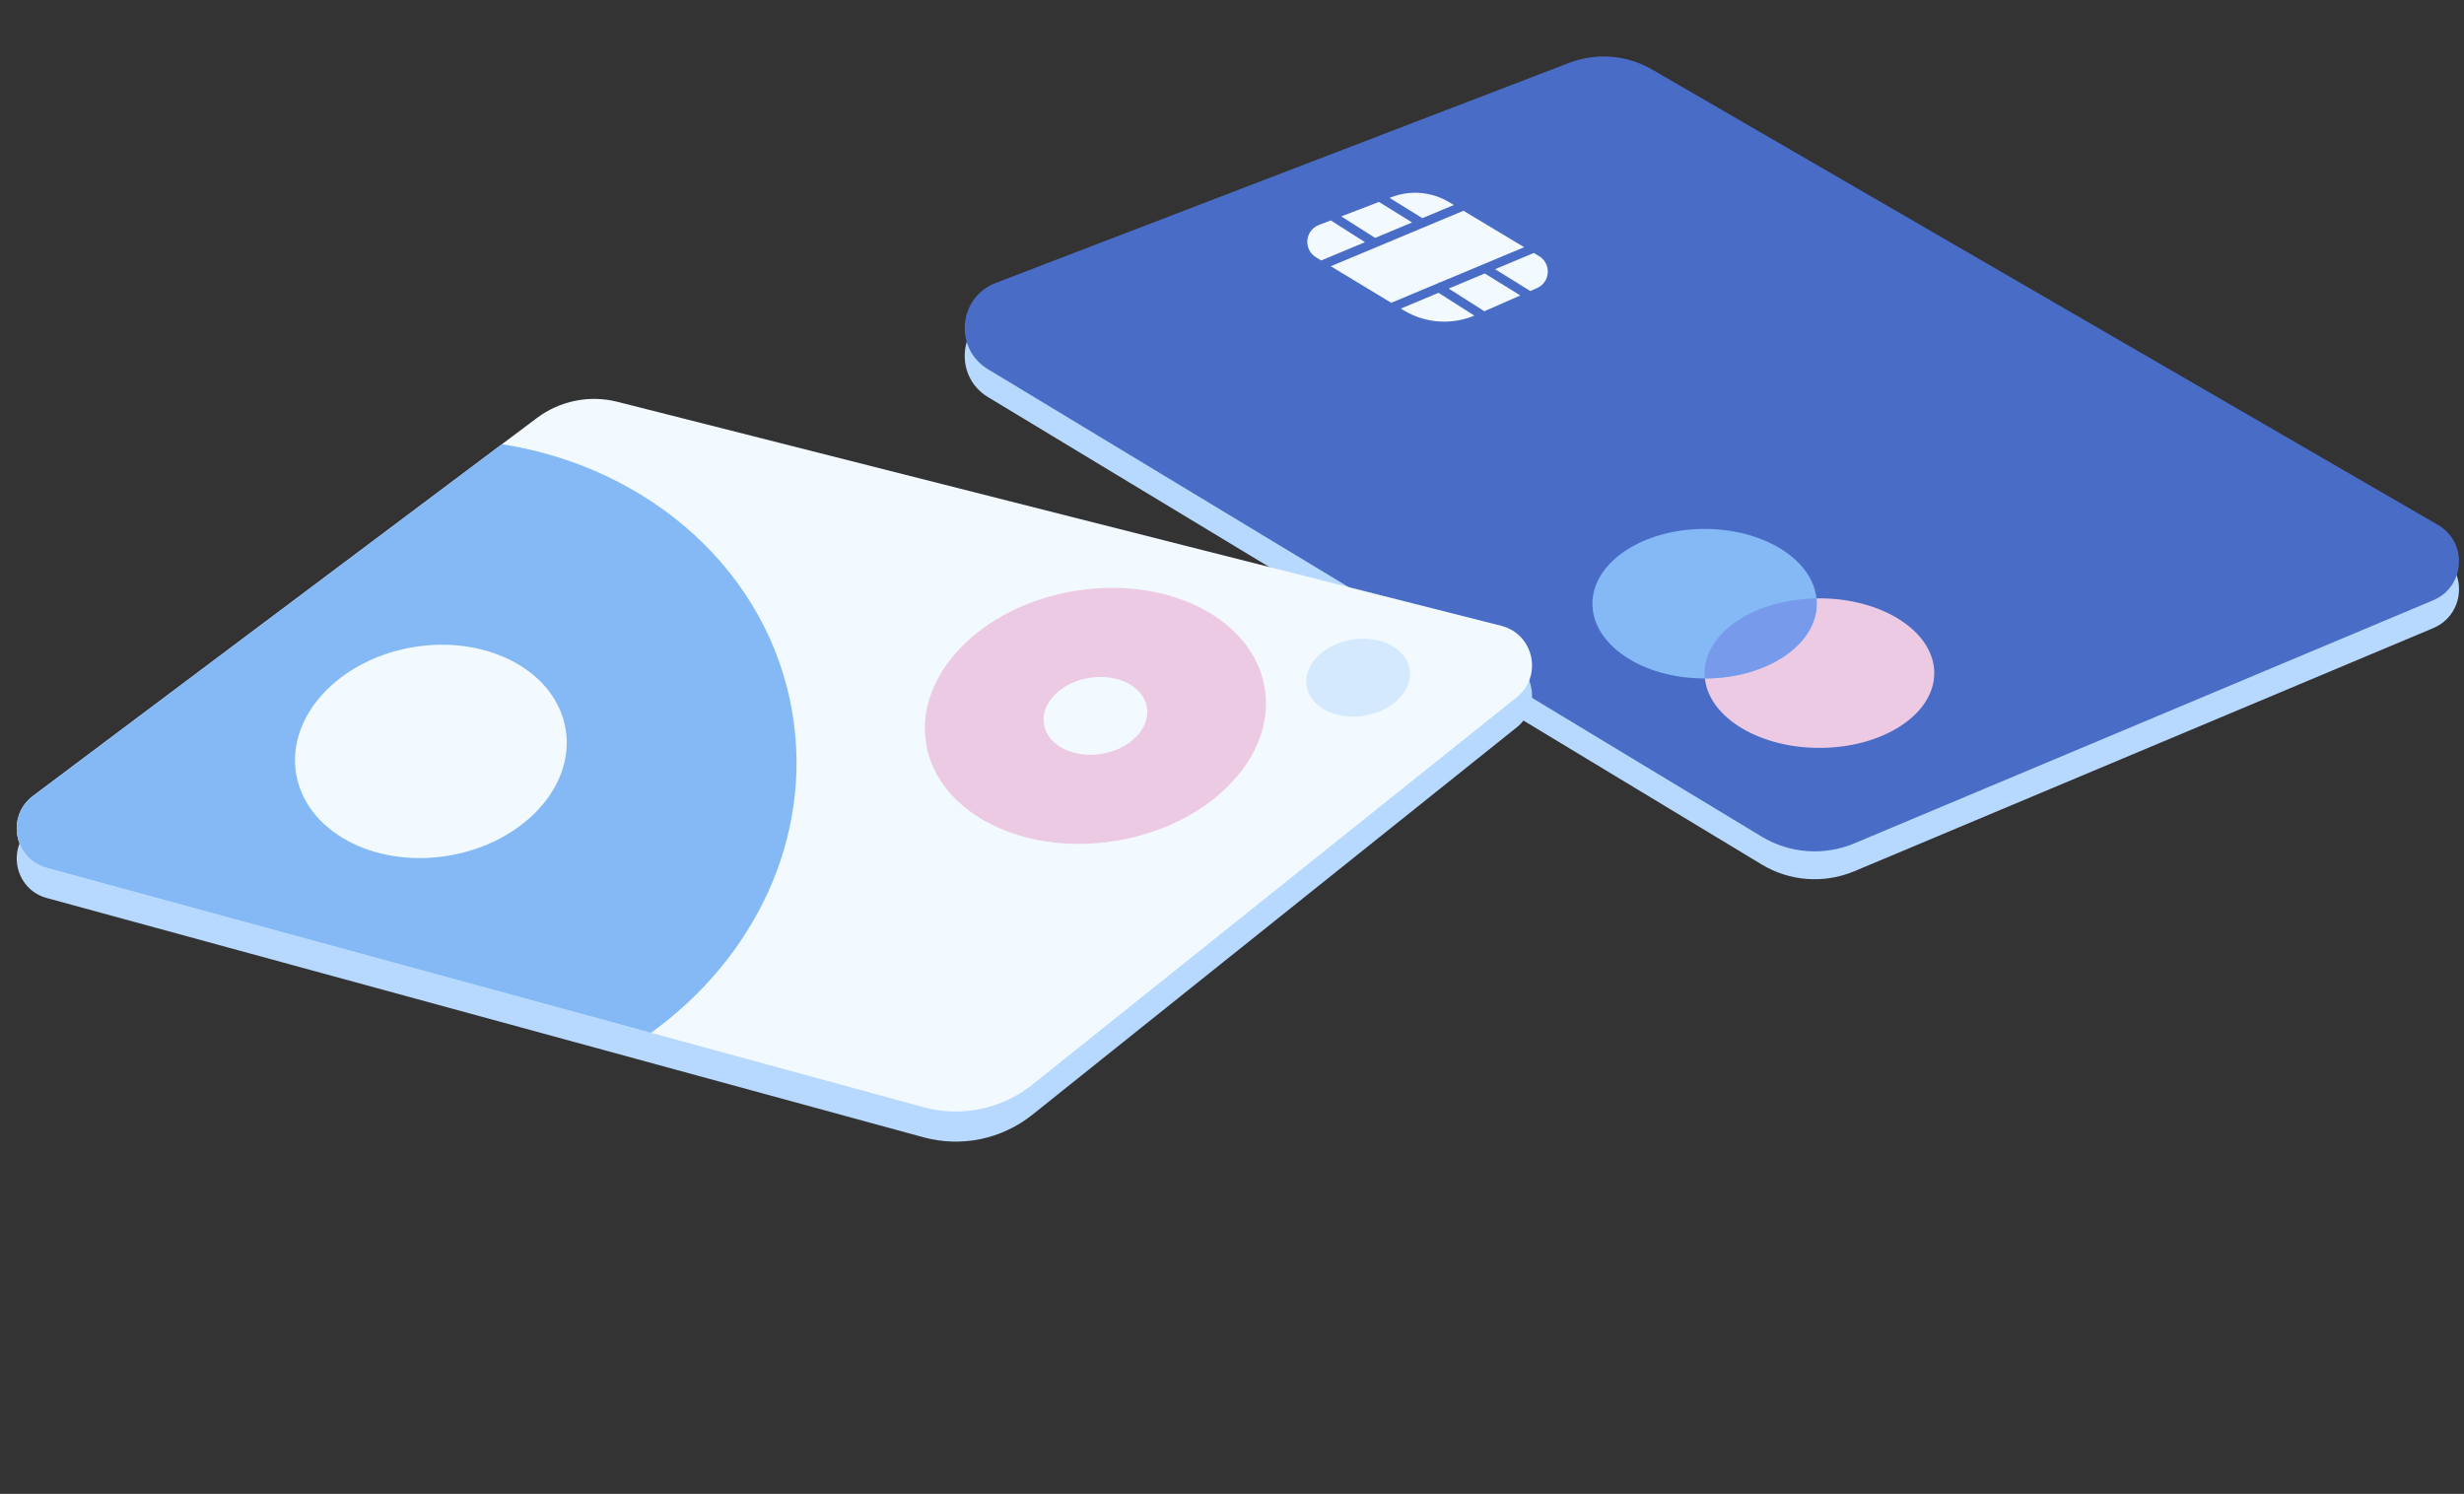 <svg width="409" height="248" viewBox="0 0 409 248" fill="none" xmlns="http://www.w3.org/2000/svg">
<rect x="0" y="0" width="409" height="248" fill="#333333" stroke="none"/>
<path d="M163.996 65.921C158.299 62.479 159.052 53.991 165.266 51.605L260.46 15.063C264.975 13.329 270.032 13.732 274.217 16.157L404.681 91.767C409.684 94.666 409.213 102.038 403.882 104.277L307.799 144.634C302.79 146.738 297.076 146.321 292.425 143.511L163.996 65.921Z" fill="#B8D9FF"/>
<path d="M163.996 61.295C158.299 57.853 159.052 49.364 165.266 46.979L260.46 10.436C264.975 8.703 270.032 9.105 274.217 11.53L404.681 87.141C409.684 90.04 409.213 97.411 403.882 99.651L307.799 140.008C302.79 142.112 297.076 141.695 292.425 138.885L163.996 61.295Z" fill="#496CC6"/>
<ellipse cx="302.007" cy="111.744" rx="19.062" ry="12.412" fill="#EDCAE4"/>
<ellipse cx="282.945" cy="100.219" rx="18.618" ry="12.412" fill="#84B9F6"/>
<path fill-rule="evenodd" clip-rule="evenodd" d="M282.993 112.631C293.254 112.614 301.564 107.063 301.564 100.219C301.564 99.922 301.548 99.628 301.517 99.336C291.216 99.505 282.945 104.996 282.945 111.744C282.945 112.042 282.961 112.338 282.993 112.631Z" fill="#779BEA"/>
<path fill-rule="evenodd" clip-rule="evenodd" d="M228.894 33.523L222.641 35.923L228.256 39.496L234.396 36.929L228.894 33.523ZM220.898 36.592L218.925 37.349C216.596 38.244 216.313 41.426 218.448 42.717L219.309 43.238L226.57 40.201L220.898 36.592ZM220.899 44.199L230.935 50.267L238.752 46.998L238.836 46.866L238.928 46.924L253.003 41.038L242.925 34.988L220.899 44.199ZM241.328 34.03L236.096 36.217L230.653 32.847L230.957 32.731C234.117 31.518 237.659 31.827 240.561 33.569L241.328 34.03ZM254.6 41.996L248.164 44.688L254.023 48.315L255.123 47.832C257.352 46.852 257.548 43.766 255.46 42.513L254.6 41.996ZM252.357 49.047L246.463 45.399L240.47 47.905L246.387 51.671L252.357 49.047ZM244.732 52.395L238.784 48.61L232.524 51.228L233.006 51.52C236.556 53.666 240.912 53.987 244.732 52.395Z" fill="#F2F9FF"/>
<path d="M7.772 149.081C2.331 147.596 0.977 140.502 5.49 137.118L89.127 74.386C92.952 71.517 97.87 70.532 102.505 71.707L249.188 108.887C254.616 110.263 256.13 117.255 251.756 120.753L171.352 185.064C166.276 189.124 159.564 190.513 153.293 188.802L7.772 149.081Z" fill="#B8D9FF"/>
<path d="M7.772 144.081C2.331 142.596 0.977 135.502 5.49 132.118L89.127 69.386C92.952 66.517 97.87 65.532 102.505 66.707L249.188 103.887C254.616 105.263 256.13 112.255 251.756 115.753L171.352 180.064C166.276 184.124 159.564 185.513 153.293 183.802L7.772 144.081Z" fill="#F2F9FF"/>
<ellipse cx="225.441" cy="112.5" rx="8.661" ry="6.392" transform="rotate(-9.303 225.441 112.5)" fill="#D4E9FD"/>
<ellipse cx="181.832" cy="118.84" rx="28.481" ry="21.02" transform="rotate(-9.303 181.832 118.84)" fill="#EDCAE4"/>
<ellipse cx="181.831" cy="118.84" rx="8.661" ry="6.392" transform="rotate(-9.303 181.831 118.84)" fill="#F2F9FF"/>
<path fill-rule="evenodd" clip-rule="evenodd" d="M5.489 132.118C0.977 135.502 2.33 142.596 7.772 144.081L108.055 171.454C125.21 159.107 134.925 139.106 131.551 118.513C127.688 94.926 107.8 77.554 83.316 73.745L5.489 132.118ZM93.895 121.076C95.462 130.643 86.715 140.04 74.358 142.064C62.001 144.088 50.713 137.973 49.146 128.406C47.579 118.839 56.326 109.443 68.683 107.418C81.04 105.394 92.328 111.509 93.895 121.076Z" fill="#84B9F6"/>
</svg>
